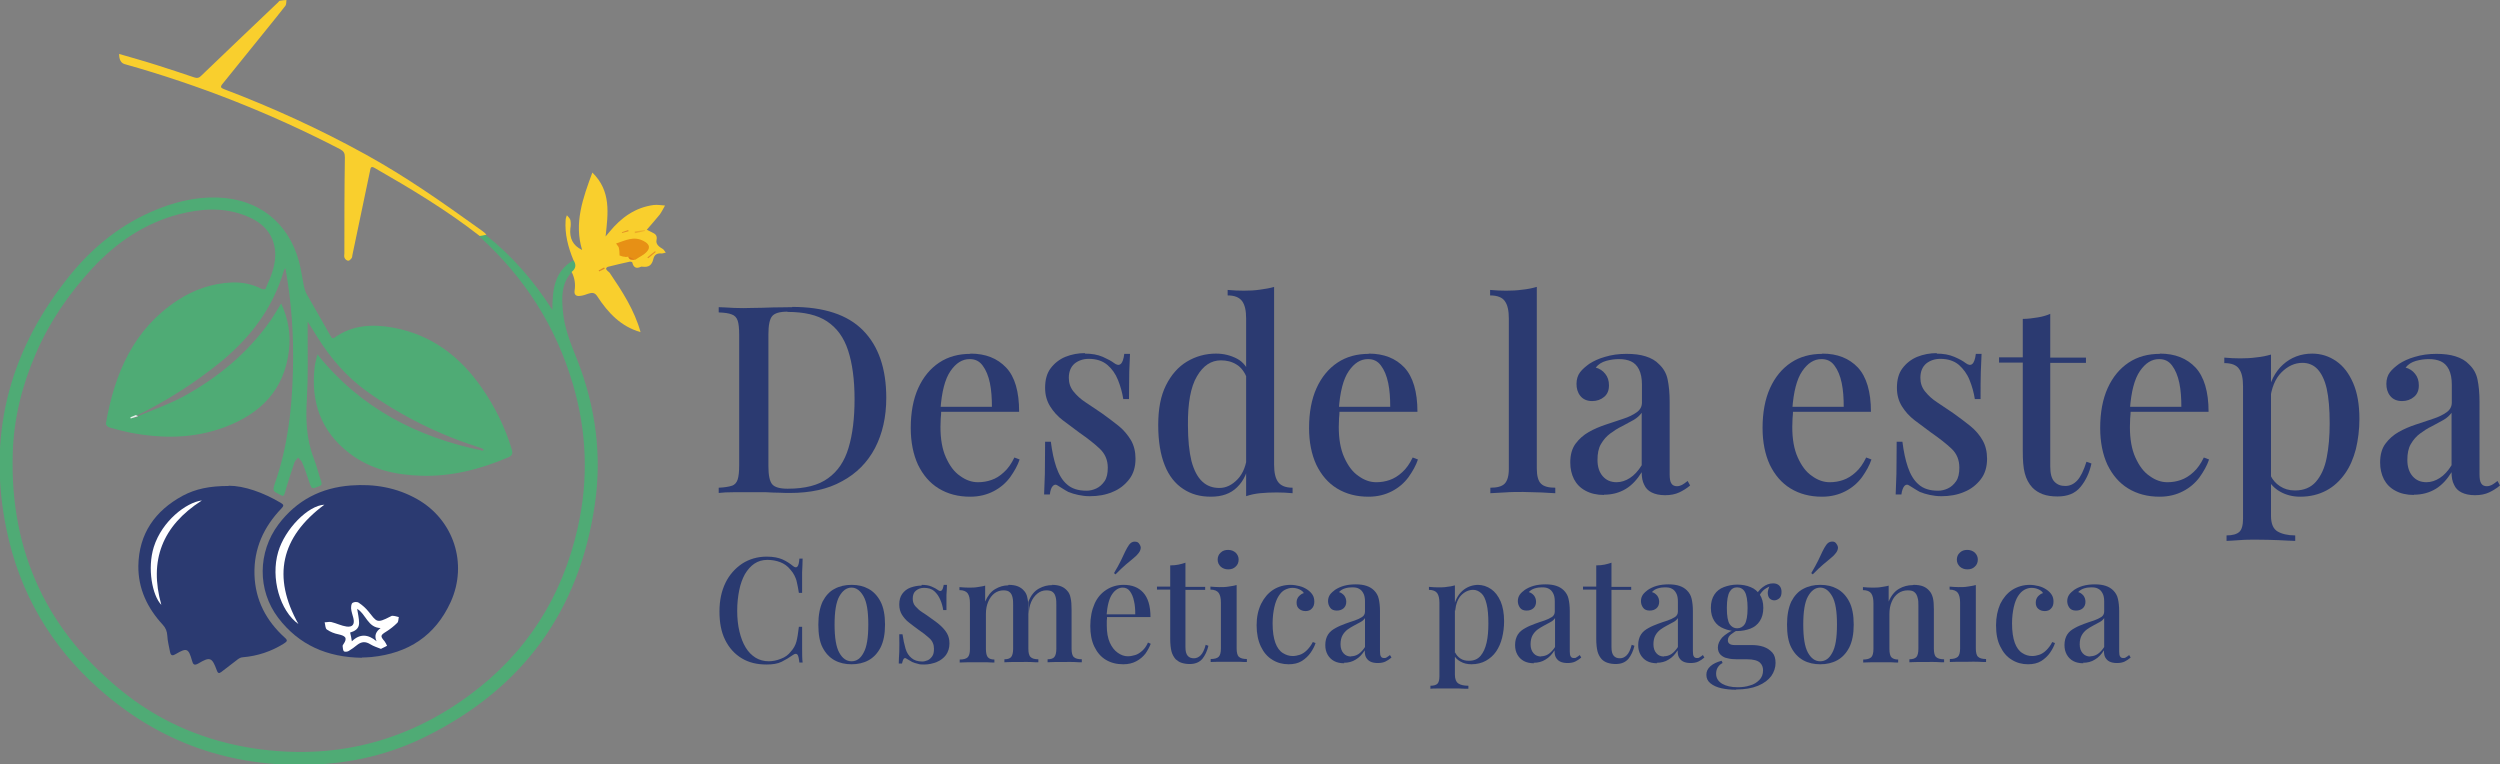 <?xml version="1.0" encoding="UTF-8"?>
<svg id="Capa_1" data-name="Capa 1" xmlns="http://www.w3.org/2000/svg" viewBox="0 0 100.11 30.61">
  <rect x="0" y="0" width="100.11" height="30.61" fill="#808080" stroke="none"/>
  <defs>
    <style>
      .cls-1 {
        fill: #e29028;
      }

      .cls-1, .cls-2, .cls-3, .cls-4, .cls-5, .cls-6, .cls-7, .cls-8, .cls-9, .cls-10, .cls-11, .cls-12, .cls-13, .cls-14 {
        stroke-width: 0px;
      }

      .cls-2 {
        fill: #fefeff;
      }

      .cls-15 {
        isolation: isolate;
      }

      .cls-3 {
        fill: #2b3a71;
      }

      .cls-4 {
        fill: #e79015;
      }

      .cls-5 {
        fill: #e08b27;
      }

      .cls-6 {
        fill: #e39028;
      }

      .cls-7 {
        fill: #e3f1e9;
      }

      .cls-8 {
        fill: #2b3c72;
      }

      .cls-9 {
        fill: #2a3a70;
      }

      .cls-10 {
        fill: #fff;
      }

      .cls-11 {
        fill: #4fab75;
      }

      .cls-12 {
        fill: #f9cf2d;
      }

      .cls-13 {
        fill: #ecac29;
      }

      .cls-14 {
        fill: #dd7b1e;
      }
    </style>
  </defs>
  <g id="g4976">
    <g>
      <g id="text3795" class="cls-15">
        <g class="cls-15">
          <path class="cls-3" d="M31.72,12.29c1.27,0,2.22.31,2.84.94.62.63.93,1.53.93,2.7,0,.76-.15,1.43-.45,2.01-.3.57-.74,1.02-1.32,1.33-.57.32-1.27.47-2.09.47-.1,0-.24,0-.42-.01-.18,0-.36-.01-.54-.02-.19,0-.35,0-.51,0-.26,0-.52,0-.77,0-.25,0-.46.01-.61.03v-.21c.23-.01.41-.04.53-.08.12-.04.19-.13.23-.25.04-.13.06-.32.06-.57v-5.22c0-.26-.02-.45-.06-.57-.04-.12-.12-.21-.24-.25-.12-.05-.29-.07-.52-.08v-.21c.16,0,.36.02.61.03.25.01.5.01.75,0,.25,0,.52-.01.83-.02.31,0,.56-.01.75-.01ZM31.54,12.48c-.32,0-.52.06-.62.18-.1.12-.15.36-.15.73v5.27c0,.37.05.61.15.73s.31.18.62.18c.7,0,1.24-.14,1.62-.42.39-.28.66-.68.82-1.22.16-.53.24-1.18.24-1.95s-.09-1.44-.26-1.95c-.17-.52-.45-.9-.84-1.16-.39-.26-.92-.38-1.59-.38Z"/>
          <path class="cls-3" d="M38.86,14.16c.61,0,1.08.19,1.43.56s.52.96.52,1.77h-3.56l-.02-.2h2.49c0-.34-.02-.66-.08-.95-.06-.29-.16-.53-.29-.7-.13-.18-.3-.26-.52-.26-.3,0-.55.16-.77.48-.22.32-.35.83-.4,1.53l.03.05c0,.1-.01.21-.02.32,0,.12-.01.23-.01.34,0,.48.07.89.22,1.22s.33.58.57.74c.23.17.47.25.71.25.19,0,.37-.03.54-.09.18-.06.34-.16.5-.31.16-.14.3-.34.42-.59l.21.08c-.08.24-.21.47-.38.71-.17.23-.39.42-.66.56s-.58.22-.94.22c-.48,0-.9-.11-1.26-.33-.36-.22-.63-.54-.83-.95-.19-.41-.29-.91-.29-1.47,0-.62.1-1.16.3-1.6s.48-.78.84-1.02.78-.35,1.25-.35Z"/>
          <path class="cls-3" d="M43.44,14.16c.28,0,.51.04.72.13.2.09.35.17.44.24.23.18.37.06.42-.36h.23c-.01.2-.02.43-.03.71,0,.28-.01.64-.01,1.1h-.23c-.04-.26-.11-.51-.21-.76-.1-.25-.24-.45-.43-.61s-.44-.24-.74-.24c-.23,0-.42.07-.57.19-.15.13-.23.32-.23.57,0,.21.06.39.19.55s.28.3.48.43.41.28.64.43c.25.18.48.35.69.52s.36.36.49.57c.12.21.18.46.18.74,0,.32-.08.6-.25.82-.17.22-.39.4-.67.51-.28.12-.58.17-.91.17-.17,0-.32-.02-.46-.05-.14-.03-.28-.07-.4-.12-.08-.04-.15-.09-.22-.13s-.14-.09-.21-.13c-.07-.05-.13-.04-.19.02-.06.06-.1.17-.12.34h-.23c.01-.22.02-.5.03-.82,0-.32.01-.75.01-1.29h.23c.05.39.12.73.22,1.02.1.29.24.53.43.69.19.17.45.25.78.25.13,0,.26-.03.39-.09s.24-.16.33-.29c.09-.13.13-.31.13-.54,0-.31-.11-.56-.32-.76s-.48-.41-.81-.64c-.23-.17-.46-.34-.67-.5-.21-.16-.38-.35-.51-.56-.13-.21-.2-.45-.2-.74,0-.32.07-.58.22-.78.15-.2.35-.36.59-.46.25-.1.51-.15.79-.15Z"/>
          <path class="cls-3" d="M48.7,14.16c.3,0,.58.07.83.2.25.13.43.36.53.67l-.12.12c-.1-.25-.24-.44-.42-.55-.19-.12-.4-.17-.63-.17-.39,0-.71.21-.96.64-.25.42-.37,1.08-.36,1.96,0,.58.05,1.06.14,1.43.1.37.24.64.43.82s.42.26.69.26.51-.12.73-.35.35-.57.39-1l.09.22c-.07.48-.23.84-.5,1.1-.26.26-.61.38-1.05.38s-.79-.1-1.11-.31-.57-.52-.74-.95c-.17-.42-.26-.96-.26-1.61s.1-1.17.31-1.59.49-.74.84-.95c.35-.21.74-.32,1.17-.32ZM51.02,11.49v7.11c0,.32.05.55.16.7s.3.23.58.23v.22c-.21-.02-.43-.03-.64-.03-.23,0-.45.01-.66.03-.2.02-.39.06-.56.12v-7.11c0-.32-.05-.55-.16-.7-.11-.15-.3-.23-.58-.23v-.22c.22.02.43.03.64.03.23,0,.44-.01.65-.04s.4-.06.57-.11Z"/>
          <path class="cls-3" d="M54.81,14.16c.61,0,1.08.19,1.43.56.34.37.52.96.52,1.77h-3.56l-.02-.2h2.49c0-.34-.02-.66-.08-.95-.06-.29-.16-.53-.29-.7-.13-.18-.3-.26-.52-.26-.3,0-.55.16-.77.48s-.35.83-.4,1.53l.03.05c0,.1-.01.21-.02.32,0,.12-.01.23-.01.34,0,.48.07.89.22,1.22s.33.58.57.74c.23.17.47.25.71.25.19,0,.37-.03.54-.09s.34-.16.5-.31c.16-.14.3-.34.42-.59l.21.08c-.08.24-.21.47-.38.71-.17.23-.39.42-.66.56s-.58.22-.94.22c-.48,0-.9-.11-1.26-.33-.36-.22-.63-.54-.83-.95-.19-.41-.29-.91-.29-1.47,0-.62.1-1.16.3-1.6.2-.44.48-.78.84-1.02.36-.24.78-.35,1.25-.35Z"/>
          <path class="cls-3" d="M61.54,11.49v7.28c0,.29.06.5.17.6.11.11.3.16.57.16v.22c-.12,0-.31-.02-.55-.03-.24,0-.49-.02-.74-.02s-.5,0-.75.02c-.25.01-.44.02-.56.03v-.22c.27,0,.46-.05.57-.16s.17-.31.17-.6v-6.01c0-.32-.05-.55-.16-.7-.1-.15-.3-.23-.59-.23v-.22c.22.02.43.03.64.03.23,0,.44-.01.65-.04.21-.02.4-.06.57-.11Z"/>
          <path class="cls-3" d="M64.23,19.82c-.29,0-.54-.06-.74-.17-.21-.11-.36-.27-.46-.46-.1-.2-.15-.42-.15-.67,0-.31.07-.56.21-.75.14-.19.32-.35.53-.47s.45-.22.69-.3c.24-.08.47-.16.69-.23.22-.07.4-.16.54-.26.14-.1.21-.23.21-.39v-.72c0-.25-.04-.45-.12-.61s-.19-.26-.32-.32c-.13-.06-.29-.09-.48-.09-.16,0-.33.02-.51.07-.18.05-.32.14-.42.27.15.04.28.12.38.25.1.12.15.28.15.46,0,.2-.06.35-.19.46-.13.11-.29.17-.48.17-.21,0-.37-.07-.48-.21s-.15-.3-.15-.48.05-.34.14-.46c.09-.12.22-.23.37-.34.17-.11.38-.21.63-.28.26-.08.55-.12.86-.12.3,0,.55.03.77.1s.4.17.54.32c.17.16.29.36.34.61.05.24.08.54.08.88v2.91c0,.18.02.3.07.37.04.07.12.11.22.11.07,0,.14-.02.2-.05s.14-.09.23-.16l.1.18c-.14.12-.29.21-.44.28-.15.07-.34.11-.56.11s-.4-.04-.54-.11-.24-.17-.3-.31c-.07-.13-.1-.3-.1-.5-.18.29-.39.52-.64.67-.25.15-.54.23-.87.23ZM64.73,19.31c.19,0,.37-.06.54-.17.17-.11.33-.28.47-.51v-2.1c-.08.11-.19.21-.33.29-.14.08-.3.16-.46.25-.17.08-.32.18-.47.29-.15.11-.27.25-.37.42-.1.17-.14.38-.14.64,0,.27.07.49.21.65.14.16.32.24.56.24Z"/>
          <path class="cls-3" d="M72.97,14.16c.61,0,1.08.19,1.43.56.34.37.52.96.52,1.77h-3.56l-.02-.2h2.49c0-.34-.02-.66-.08-.95-.06-.29-.16-.53-.29-.7-.13-.18-.3-.26-.52-.26-.3,0-.55.16-.77.48s-.35.83-.4,1.53l.03.05c0,.1-.01.21-.02.32,0,.12-.01.23-.01.34,0,.48.07.89.22,1.22s.33.58.57.74c.23.17.47.25.71.25.19,0,.37-.03.54-.09s.34-.16.5-.31c.16-.14.3-.34.42-.59l.21.08c-.08.24-.21.47-.38.71-.17.23-.39.42-.66.56s-.58.22-.94.22c-.48,0-.9-.11-1.26-.33-.36-.22-.63-.54-.83-.95-.19-.41-.29-.91-.29-1.47,0-.62.1-1.16.3-1.6.2-.44.48-.78.84-1.02.36-.24.78-.35,1.25-.35Z"/>
          <path class="cls-3" d="M77.54,14.16c.28,0,.51.04.72.13s.35.17.44.24c.23.18.37.06.42-.36h.23c-.01.2-.02.43-.03.71s-.01.64-.01,1.1h-.23c-.04-.26-.11-.51-.21-.76-.1-.25-.25-.45-.43-.61-.19-.16-.44-.24-.74-.24-.23,0-.42.07-.57.19-.15.13-.23.32-.23.57,0,.21.06.39.19.55s.28.3.48.43.41.28.64.43c.25.18.48.35.69.52s.37.36.49.57c.12.21.18.46.18.74,0,.32-.08.6-.25.82s-.39.4-.67.51c-.28.12-.58.17-.91.17-.17,0-.32-.02-.46-.05-.14-.03-.28-.07-.4-.12-.08-.04-.15-.09-.22-.13s-.14-.09-.21-.13c-.07-.05-.13-.04-.19.02-.05.06-.1.17-.12.34h-.23c.01-.22.02-.5.03-.82,0-.32.01-.75.01-1.29h.23c.05.39.12.73.22,1.02.1.29.24.53.43.69.19.17.45.25.78.25.13,0,.26-.03.39-.09s.24-.16.33-.29c.09-.13.13-.31.13-.54,0-.31-.1-.56-.31-.76s-.48-.41-.81-.64c-.23-.17-.46-.34-.67-.5-.21-.16-.38-.35-.51-.56s-.2-.45-.2-.74c0-.32.07-.58.22-.78.15-.2.35-.36.59-.46.25-.1.51-.15.8-.15Z"/>
          <path class="cls-3" d="M82.1,12.57v1.75h1.43v.21h-1.43v4.14c0,.29.05.49.16.61s.25.18.44.18c.18,0,.34-.07.48-.22.14-.15.26-.4.37-.75l.2.07c-.08.37-.23.69-.44.94-.21.26-.52.38-.92.38-.23,0-.43-.03-.59-.09s-.3-.15-.41-.26c-.15-.16-.25-.35-.31-.58-.06-.22-.08-.52-.08-.89v-3.54h-.95v-.21h.95v-1.54c.21,0,.41-.03.6-.06.19-.03.36-.08.52-.15Z"/>
          <path class="cls-3" d="M86.49,14.16c.61,0,1.08.19,1.43.56.34.37.52.96.52,1.77h-3.56l-.02-.2h2.49c0-.34-.02-.66-.08-.95-.06-.29-.16-.53-.29-.7-.13-.18-.3-.26-.52-.26-.3,0-.55.16-.77.48s-.35.83-.4,1.53l.03.05c0,.1-.01.21-.02.32,0,.12-.01.23-.01.34,0,.48.07.89.22,1.22s.33.58.57.74c.23.17.47.25.71.25.19,0,.37-.03.54-.09s.34-.16.5-.31c.16-.14.3-.34.42-.59l.21.08c-.08.24-.21.47-.38.71-.17.23-.39.42-.66.56s-.58.22-.94.22c-.48,0-.9-.11-1.26-.33-.36-.22-.63-.54-.83-.95-.19-.41-.29-.91-.29-1.47,0-.62.1-1.16.3-1.6.2-.44.48-.78.84-1.02.36-.24.78-.35,1.25-.35Z"/>
          <path class="cls-3" d="M90.94,14.2v6.46c0,.31.09.52.26.62s.41.16.71.16v.22c-.16,0-.38-.02-.66-.03s-.58-.02-.91-.02c-.23,0-.45,0-.67.02s-.39.02-.51.03v-.22c.24,0,.41-.05.51-.14s.15-.27.15-.53v-5.3c0-.32-.05-.55-.16-.7-.1-.15-.3-.23-.59-.23v-.22c.22.02.43.03.64.03.23,0,.44-.01.65-.04.21-.02.4-.06.57-.11ZM92.58,14.16c.36,0,.68.1.97.3.29.2.51.49.68.88s.25.87.25,1.44c0,.42-.05.82-.14,1.2-.1.38-.24.71-.44.99s-.44.51-.74.67-.65.25-1.05.25c-.3,0-.57-.07-.8-.2-.23-.13-.39-.3-.49-.5l.1-.15c.09.18.21.32.38.43s.36.17.6.17c.36,0,.64-.12.84-.35s.35-.55.43-.96c.08-.4.12-.86.12-1.37,0-.58-.04-1.04-.12-1.4-.08-.35-.21-.61-.37-.78s-.37-.25-.6-.25c-.31,0-.59.13-.84.38-.25.25-.41.63-.46,1.14l-.1-.22c.09-.53.3-.94.62-1.23s.72-.44,1.17-.44Z"/>
          <path class="cls-3" d="M96.66,19.82c-.29,0-.54-.06-.74-.17-.21-.11-.36-.27-.46-.46-.1-.2-.15-.42-.15-.67,0-.31.07-.56.21-.75.14-.19.32-.35.53-.47s.45-.22.69-.3c.24-.08.47-.16.69-.23.22-.07.4-.16.54-.26.14-.1.21-.23.21-.39v-.72c0-.25-.04-.45-.12-.61s-.19-.26-.32-.32c-.13-.06-.29-.09-.48-.09-.16,0-.33.02-.51.07-.18.05-.32.14-.42.27.15.04.28.12.38.25.1.12.15.28.15.46,0,.2-.06.35-.19.46-.13.11-.29.17-.48.17-.21,0-.37-.07-.48-.21s-.15-.3-.15-.48.05-.34.14-.46c.09-.12.22-.23.37-.34.17-.11.38-.21.63-.28.26-.08.55-.12.86-.12.3,0,.55.03.77.1s.4.17.54.32c.17.16.29.36.34.61.05.24.08.54.08.88v2.91c0,.18.02.3.07.37.04.07.12.11.22.11.07,0,.14-.02.2-.05s.14-.09.23-.16l.1.18c-.14.12-.29.21-.44.28-.15.07-.34.11-.56.11s-.4-.04-.54-.11-.24-.17-.3-.31c-.07-.13-.1-.3-.1-.5-.18.29-.39.52-.64.67-.25.15-.54.23-.87.23ZM97.16,19.31c.19,0,.37-.06.54-.17.17-.11.33-.28.47-.51v-2.1c-.08.11-.19.21-.33.29-.14.08-.3.16-.46.25-.17.08-.32.18-.47.29-.15.11-.27.25-.37.42-.1.17-.14.38-.14.64,0,.27.07.49.21.65.14.16.32.24.56.24Z"/>
        </g>
      </g>
      <g id="text4472" class="cls-15">
        <g class="cls-15">
          <path class="cls-9" d="M30.71,22.29c.25,0,.46.04.62.11s.31.17.43.27c.08.06.13.06.17.02.04-.04.07-.15.08-.32h.13c0,.15-.01.33-.02.54,0,.21,0,.49,0,.83h-.13c-.03-.17-.05-.31-.08-.42-.02-.11-.06-.2-.1-.28s-.09-.15-.16-.23c-.11-.14-.25-.24-.41-.3s-.33-.09-.51-.09c-.2,0-.37.05-.52.15-.15.1-.27.24-.38.42-.1.18-.18.4-.23.65-.05.25-.08.52-.08.82s.03.58.09.83c.06.25.14.46.25.64.11.18.24.31.4.41.15.09.33.14.52.14.16,0,.32-.03.49-.1.17-.06.3-.16.4-.29.11-.12.18-.25.22-.39.04-.15.07-.35.1-.6h.13c0,.36,0,.65,0,.87,0,.22,0,.41.02.56h-.13c-.02-.17-.04-.27-.08-.32-.04-.04-.1-.04-.18.02-.14.1-.29.19-.45.27s-.36.11-.61.11c-.38,0-.71-.08-.99-.25-.28-.17-.5-.41-.66-.73-.16-.32-.23-.7-.23-1.14s.08-.82.24-1.15c.16-.33.39-.58.67-.77.28-.18.61-.28.98-.28Z"/>
          <path class="cls-9" d="M34.1,23.42c.26,0,.48.05.68.16.2.11.36.28.48.51.12.23.18.54.18.92s-.06.68-.18.92c-.12.23-.28.4-.48.51-.2.11-.43.16-.68.16s-.48-.05-.68-.16c-.2-.11-.36-.28-.48-.51-.12-.23-.17-.54-.17-.92s.06-.68.17-.92c.12-.23.28-.41.48-.51.2-.11.43-.16.68-.16ZM34.1,23.53c-.2,0-.36.12-.49.35-.13.23-.19.61-.19,1.13s.06.9.19,1.13c.13.23.29.34.49.34s.36-.11.48-.34c.13-.23.19-.6.19-1.13s-.06-.9-.19-1.13c-.13-.23-.29-.35-.48-.35Z"/>
          <path class="cls-9" d="M36.91,23.42c.15,0,.29.02.4.07s.19.09.24.13c.13.1.2.04.24-.2h.13c0,.11-.01.24-.02.4,0,.15,0,.36,0,.61h-.13c-.02-.14-.06-.29-.12-.42-.06-.14-.14-.25-.24-.34-.1-.09-.24-.13-.41-.13-.13,0-.23.04-.32.11s-.13.18-.13.32c0,.12.03.22.1.3s.16.17.27.24c.11.07.23.15.35.24.14.1.27.19.38.29.11.1.2.2.27.32s.1.25.1.41c0,.18-.05.33-.14.46-.09.12-.22.22-.37.28-.15.06-.32.1-.5.1-.09,0-.18,0-.26-.03-.08-.02-.16-.04-.22-.07-.04-.02-.08-.05-.12-.07s-.08-.05-.12-.07c-.04-.03-.07-.02-.1.01-.03.04-.05.1-.07.19h-.13c0-.12.01-.28.02-.46s0-.42,0-.71h.13c.03.21.07.4.12.57s.13.29.24.38c.1.09.25.14.43.14.07,0,.15-.02.22-.05.07-.03.13-.09.18-.16s.07-.17.07-.3c0-.17-.06-.31-.18-.42s-.27-.23-.45-.35c-.13-.09-.25-.19-.37-.28s-.21-.2-.28-.31c-.07-.11-.11-.25-.11-.41,0-.18.04-.32.12-.43.08-.11.19-.2.33-.25s.29-.08.44-.08Z"/>
          <path class="cls-9" d="M40.39,23.42c.15,0,.27.02.37.06.1.04.18.1.24.17.07.07.12.17.14.29.03.12.04.28.04.47v1.57c0,.16.03.28.09.33.06.06.16.09.31.09v.12c-.07,0-.17,0-.3-.01s-.27,0-.4,0-.26,0-.38,0c-.12,0-.22.01-.28.01v-.12c.13,0,.22-.03.27-.09.05-.06.08-.17.08-.33v-1.73c0-.11,0-.22-.02-.31-.02-.09-.05-.17-.11-.22-.06-.06-.14-.08-.26-.08-.13,0-.25.04-.36.12-.1.08-.19.19-.25.34-.06.14-.09.3-.09.48v1.41c0,.16.03.28.08.33.05.06.14.09.26.09v.12c-.06,0-.15,0-.28-.01-.12,0-.25,0-.38,0s-.27,0-.41,0c-.14,0-.25.01-.32.01v-.12c.15,0,.26-.03.32-.09.06-.06.09-.17.09-.33v-1.84c0-.18-.03-.3-.09-.39-.06-.08-.17-.13-.33-.13v-.12c.12.01.24.02.36.02.13,0,.25,0,.36-.02s.22-.03.31-.06v.64c.1-.23.23-.4.4-.5s.34-.15.52-.15ZM42.12,23.42c.15,0,.27.02.37.06.1.04.18.1.24.17.07.07.12.17.14.29.03.12.04.28.04.47v1.57c0,.16.03.28.09.33.06.06.17.09.32.09v.12c-.06,0-.17,0-.3-.01s-.27,0-.41,0-.26,0-.38,0c-.12,0-.22.01-.28.01v-.12c.13,0,.22-.03.27-.09.05-.06.08-.17.08-.33v-1.73c0-.11,0-.22-.02-.31-.02-.09-.05-.17-.11-.22-.06-.06-.15-.08-.27-.08-.13,0-.25.04-.36.13s-.19.2-.25.34-.09.3-.09.48l-.02-.49c.1-.26.24-.43.42-.53s.35-.14.54-.14Z"/>
          <path class="cls-9" d="M44.99,23.42c.34,0,.6.1.79.31s.29.53.29.98h-1.98v-.11s1.37,0,1.37,0c0-.19-.01-.37-.05-.53-.03-.16-.09-.29-.16-.39s-.17-.15-.29-.15c-.16,0-.31.09-.43.27-.12.18-.19.46-.22.85l.02.03c0,.05,0,.11-.01.18,0,.06,0,.13,0,.19,0,.27.04.5.12.68.08.18.19.32.32.41.13.09.26.14.4.14.1,0,.2-.02.3-.05.1-.03.19-.09.28-.17.09-.08.17-.19.23-.33l.11.05c-.05.13-.12.26-.21.39-.1.13-.22.23-.37.31-.15.08-.32.12-.52.12-.27,0-.5-.06-.7-.18-.2-.12-.35-.3-.46-.53-.11-.23-.16-.5-.16-.82,0-.35.06-.64.17-.89s.27-.43.47-.56.43-.2.7-.2ZM45.6,21.75s.08.1.08.17c0,.07-.02.14-.08.22-.06.08-.13.15-.22.22-.08.07-.18.15-.3.25-.12.1-.25.23-.41.39l-.06-.05c.12-.2.21-.37.28-.51s.12-.26.17-.36c.05-.1.1-.19.15-.26.06-.08.12-.12.2-.13.07,0,.14,0,.19.06Z"/>
          <path class="cls-9" d="M47.47,22.53v.97h.79v.12h-.79v2.3c0,.16.03.27.09.34.06.07.14.1.25.1.1,0,.19-.04.27-.12.08-.08.15-.22.2-.42l.11.04c-.05.21-.13.38-.24.52-.12.14-.29.21-.51.21-.13,0-.24-.02-.33-.05s-.16-.08-.23-.14c-.08-.09-.14-.2-.17-.32-.03-.12-.05-.29-.05-.5v-1.97h-.53v-.12h.53v-.85c.12,0,.23-.01.33-.03.1-.02.2-.05.29-.08Z"/>
          <path class="cls-9" d="M49.52,23.43v2.54c0,.16.03.28.09.33.06.06.17.09.32.09v.12c-.07,0-.17,0-.3-.01-.14,0-.27,0-.42,0s-.28,0-.42,0-.24.01-.31.01v-.12c.15,0,.26-.03.32-.09.06-.06.09-.17.09-.33v-1.84c0-.18-.03-.3-.09-.39-.06-.08-.17-.13-.33-.13v-.12c.12.01.24.02.36.02.13,0,.25,0,.36-.02s.22-.03.31-.06ZM49.18,22.02c.12,0,.22.04.3.11.08.08.12.17.12.28s-.04.21-.12.28c-.08.08-.18.11-.3.11s-.22-.04-.3-.11c-.08-.08-.12-.17-.12-.28s.04-.21.12-.28c.08-.08.18-.11.3-.11Z"/>
          <path class="cls-9" d="M51.67,23.42c.13,0,.25.02.37.05s.22.08.31.14c.09.06.16.13.21.21s.07.17.07.27c0,.12-.03.21-.1.28-.06.07-.15.1-.25.1s-.19-.03-.26-.09c-.07-.06-.1-.14-.1-.25,0-.1.03-.18.09-.25.06-.06.12-.11.2-.13-.03-.06-.09-.11-.18-.15s-.18-.06-.28-.06c-.1,0-.2.03-.3.08s-.18.14-.25.25c-.07.11-.13.26-.17.44s-.07.4-.07.65c0,.33.04.59.11.78.07.19.17.33.3.41s.25.12.4.12c.09,0,.19-.02.28-.05s.19-.09.28-.18.17-.19.24-.33l.11.04c-.04.13-.11.26-.2.39s-.21.24-.35.33c-.15.09-.32.13-.53.13-.24,0-.46-.06-.65-.18-.2-.12-.35-.3-.46-.53-.11-.23-.17-.52-.17-.85s.06-.61.18-.86c.12-.24.28-.43.48-.56s.44-.2.71-.2Z"/>
          <path class="cls-9" d="M53.83,26.56c-.16,0-.3-.03-.41-.09-.11-.06-.2-.15-.26-.26-.06-.11-.09-.23-.09-.38,0-.17.04-.31.11-.42s.17-.19.3-.26c.12-.07.25-.12.38-.17s.26-.09.38-.13.22-.09.3-.14c.08-.05.12-.13.12-.22v-.4c0-.14-.02-.25-.07-.34s-.1-.14-.18-.18c-.07-.04-.16-.05-.27-.05-.09,0-.18.01-.28.04s-.18.08-.24.15c.08.02.15.07.21.14.05.07.08.15.08.25,0,.11-.04.2-.11.26-.07.06-.16.09-.27.09-.12,0-.21-.04-.26-.11-.06-.08-.09-.17-.09-.27s.03-.19.08-.26.12-.13.2-.19c.09-.06.21-.12.35-.16s.3-.06.48-.06c.17,0,.31.02.43.06.12.04.22.1.3.18.09.09.16.2.19.34.03.13.05.3.05.49v1.61c0,.1.01.17.04.21.02.04.07.06.12.06.04,0,.08,0,.11-.03.04-.02.08-.05.13-.09l.06.1c-.08.07-.16.12-.24.16s-.19.06-.31.06-.22-.02-.3-.06-.13-.1-.17-.17c-.04-.07-.05-.17-.05-.28-.1.16-.22.29-.36.37-.14.09-.3.13-.48.13ZM54.1,26.28c.11,0,.21-.03.3-.09s.18-.16.26-.28v-1.16c-.04.06-.1.12-.18.16s-.17.09-.26.14-.18.1-.26.16c-.08.06-.15.14-.2.23-.05.09-.08.21-.08.36,0,.15.04.27.12.36.08.09.18.13.31.13Z"/>
          <path class="cls-9" d="M58.26,23.43v3.59c0,.17.05.29.14.35s.23.09.4.09v.12c-.09,0-.21,0-.37-.01-.16,0-.33,0-.5,0-.13,0-.25,0-.37,0-.12,0-.22,0-.28.01v-.12c.13,0,.23-.03.28-.08s.08-.15.08-.3v-2.94c0-.18-.03-.3-.09-.39-.06-.08-.17-.13-.33-.13v-.12c.12.01.24.02.36.02.13,0,.25,0,.36-.02.11-.01.22-.03.32-.06ZM59.17,23.42c.2,0,.38.06.54.17.16.11.28.27.38.49.09.21.14.48.14.8,0,.23-.03.46-.08.66s-.13.39-.24.55c-.11.16-.25.28-.41.37-.16.09-.36.14-.58.14-.17,0-.32-.04-.44-.11-.13-.07-.22-.17-.27-.28l.06-.08c.05.1.12.18.21.24.09.06.2.09.34.09.2,0,.35-.06.47-.2.11-.13.19-.31.24-.53.05-.22.07-.48.07-.76,0-.32-.02-.58-.07-.78s-.11-.34-.21-.43-.2-.14-.33-.14c-.17,0-.33.07-.47.21-.14.14-.22.35-.25.63l-.06-.12c.05-.29.17-.52.35-.68s.4-.24.65-.24Z"/>
          <path class="cls-9" d="M61.43,26.56c-.16,0-.3-.03-.41-.09-.11-.06-.2-.15-.26-.26-.06-.11-.09-.23-.09-.38,0-.17.04-.31.11-.42s.17-.19.3-.26c.12-.07.25-.12.38-.17s.26-.09.38-.13.22-.09.3-.14c.08-.05.12-.13.12-.22v-.4c0-.14-.02-.25-.07-.34s-.1-.14-.18-.18c-.07-.04-.16-.05-.27-.05-.09,0-.18.01-.28.04s-.18.08-.24.15c.08.02.15.07.21.14.05.07.08.15.08.25,0,.11-.04.2-.11.26-.07.06-.16.09-.27.09-.12,0-.21-.04-.26-.11-.06-.08-.09-.17-.09-.27s.03-.19.08-.26.12-.13.2-.19c.09-.06.21-.12.35-.16s.3-.06.48-.06c.17,0,.31.02.43.06.12.04.22.1.3.18.09.09.16.2.19.34.03.13.05.3.05.49v1.61c0,.1.01.17.04.21.02.04.07.06.12.06.04,0,.08,0,.11-.03.04-.02.08-.05.13-.09l.06.1c-.08.07-.16.12-.24.16s-.19.06-.31.06-.22-.02-.3-.06-.13-.1-.17-.17c-.04-.07-.05-.17-.05-.28-.1.16-.22.29-.36.37-.14.09-.3.13-.48.13ZM61.71,26.28c.11,0,.21-.03.3-.09s.18-.16.26-.28v-1.16c-.04.06-.1.12-.18.16s-.17.09-.26.14-.18.1-.26.16c-.08.06-.15.14-.2.23-.05.09-.08.21-.08.36,0,.15.04.27.12.36.08.09.18.13.31.13Z"/>
          <path class="cls-9" d="M64.53,22.53v.97h.79v.12h-.79v2.3c0,.16.03.27.09.34s.14.1.25.1c.1,0,.19-.04.27-.12s.15-.22.2-.42l.11.04c-.05.21-.13.38-.24.52-.12.14-.29.21-.51.21-.13,0-.24-.02-.33-.05-.09-.03-.17-.08-.23-.14-.08-.09-.14-.2-.17-.32-.03-.12-.05-.29-.05-.5v-1.97h-.53v-.12h.53v-.85c.12,0,.23-.01.33-.03s.2-.05.29-.08Z"/>
          <path class="cls-9" d="M66.36,26.56c-.16,0-.3-.03-.41-.09-.11-.06-.2-.15-.26-.26-.06-.11-.09-.23-.09-.38,0-.17.04-.31.11-.42s.17-.19.3-.26c.12-.07.25-.12.38-.17s.26-.09.38-.13.22-.09.3-.14c.08-.05.12-.13.12-.22v-.4c0-.14-.02-.25-.07-.34s-.1-.14-.18-.18c-.07-.04-.16-.05-.27-.05-.09,0-.18.01-.28.04s-.18.08-.24.15c.08.02.15.07.21.14.05.07.08.15.08.25,0,.11-.04.2-.11.26-.07.06-.16.09-.27.09-.12,0-.21-.04-.26-.11-.06-.08-.09-.17-.09-.27s.03-.19.08-.26.12-.13.2-.19c.09-.06.21-.12.35-.16s.3-.06.48-.06c.17,0,.31.02.43.06.12.04.22.1.3.18.09.09.16.2.19.34.03.13.05.3.05.49v1.61c0,.1.01.17.04.21.02.04.07.06.12.06.04,0,.08,0,.11-.03.04-.02.08-.05.13-.09l.06.1c-.08.07-.16.12-.24.16s-.19.06-.31.06-.22-.02-.3-.06-.13-.1-.17-.17c-.04-.07-.05-.17-.05-.28-.1.16-.22.29-.36.37-.14.09-.3.13-.48.13ZM66.63,26.28c.11,0,.21-.03.3-.09s.18-.16.26-.28v-1.16c-.04.06-.1.12-.18.16s-.17.09-.26.14-.18.1-.26.16c-.08.06-.15.14-.2.23-.05.09-.08.21-.08.36,0,.15.04.27.12.36.08.09.18.13.31.13Z"/>
          <path class="cls-9" d="M69.52,27.62c-.21,0-.41-.02-.59-.06-.18-.04-.33-.11-.44-.2-.11-.09-.16-.2-.16-.34,0-.13.05-.24.16-.34.11-.1.26-.17.45-.22l.04.09c-.08.04-.14.09-.19.17s-.07.16-.07.26c0,.17.08.3.24.4.16.09.36.14.62.14.17,0,.34-.02.49-.07.16-.04.28-.12.38-.22s.15-.23.15-.39c0-.12-.04-.23-.13-.31s-.26-.13-.52-.13h-.4c-.13,0-.26-.01-.37-.04-.12-.02-.21-.07-.28-.14-.07-.07-.11-.17-.11-.29,0-.14.06-.27.17-.4.12-.12.31-.25.58-.37l.07.05c-.11.06-.21.13-.29.19s-.13.14-.13.24c0,.12.09.19.26.19h.68c.18,0,.34.02.49.07.14.05.26.13.35.23s.13.24.13.42c0,.18-.06.36-.17.52-.12.16-.29.29-.53.39s-.53.15-.88.15ZM69.56,25.27c-.2,0-.37-.03-.53-.1-.16-.06-.29-.16-.38-.3s-.14-.31-.14-.53.05-.39.14-.53c.09-.14.22-.24.38-.3.16-.06.34-.1.53-.1s.38.03.54.1c.16.06.28.17.37.3.09.14.14.31.14.53s-.05.39-.14.53-.22.24-.37.3c-.16.06-.34.1-.54.1ZM69.56,25.16c.13,0,.24-.06.31-.17.07-.12.11-.33.11-.64s-.04-.53-.11-.65c-.07-.12-.18-.18-.31-.18s-.23.06-.3.18-.11.33-.11.65.04.53.11.64.18.17.3.17ZM70.41,23.91l-.1-.04c.05-.14.15-.26.28-.36s.27-.15.41-.15c.11,0,.19.03.25.09s.09.15.09.25c0,.12-.03.21-.09.26-.06.05-.13.08-.2.08-.06,0-.12-.02-.17-.06-.05-.04-.08-.11-.09-.2s.02-.21.09-.35l.06.02c-.15.06-.27.13-.34.2-.07.07-.13.16-.19.27Z"/>
          <path class="cls-9" d="M72.89,23.42c.26,0,.48.05.68.16.2.11.36.28.48.51.12.23.18.54.18.92s-.06.68-.18.92c-.12.23-.28.4-.48.51-.2.11-.43.16-.68.16s-.48-.05-.68-.16c-.2-.11-.36-.28-.48-.51-.12-.23-.17-.54-.17-.92s.06-.68.17-.92c.12-.23.28-.41.48-.51.2-.11.43-.16.68-.16ZM72.89,23.53c-.2,0-.36.12-.49.35-.13.23-.19.61-.19,1.13s.06.9.19,1.13c.13.23.29.34.49.34s.36-.11.48-.34c.13-.23.19-.6.19-1.13s-.06-.9-.19-1.13c-.13-.23-.29-.35-.48-.35ZM73.52,21.75s.08.1.08.17-.02.14-.08.22c-.06.08-.13.15-.22.22-.08.07-.18.15-.3.25-.12.1-.25.23-.41.39l-.06-.05c.12-.2.21-.37.28-.51.07-.14.12-.26.17-.36.05-.1.1-.19.15-.26.06-.08.12-.12.2-.13s.14,0,.19.06Z"/>
          <path class="cls-9" d="M76.63,23.42c.15,0,.28.02.38.06s.18.1.24.17c.07.07.12.17.15.29.03.12.04.28.04.47v1.57c0,.16.03.28.09.33.06.06.17.09.32.09v.12c-.07,0-.17,0-.3-.01s-.27,0-.41,0-.26,0-.39,0c-.13,0-.22.01-.29.01v-.12c.13,0,.22-.03.28-.09.05-.06.08-.17.08-.33v-1.73c0-.11,0-.22-.03-.31-.02-.09-.06-.17-.12-.22-.06-.06-.15-.08-.28-.08-.14,0-.27.04-.38.12-.11.08-.2.19-.26.34-.06.14-.09.3-.09.48v1.41c0,.16.03.28.08.33.06.06.15.09.27.09v.12c-.06,0-.15,0-.28-.01-.12,0-.25,0-.39,0s-.27,0-.41,0-.25.01-.32.01v-.12c.15,0,.25-.03.32-.09.06-.06.09-.17.09-.33v-1.84c0-.18-.03-.3-.09-.39-.06-.08-.17-.13-.33-.13v-.12c.12.01.24.02.36.02.13,0,.25,0,.36-.02s.22-.03.31-.06v.64c.1-.24.24-.41.41-.51.17-.1.36-.15.55-.15Z"/>
          <path class="cls-9" d="M79.12,23.43v2.54c0,.16.03.28.09.33.06.06.17.09.32.09v.12c-.06,0-.17,0-.3-.01s-.27,0-.42,0-.28,0-.42,0-.24.01-.31.01v-.12c.15,0,.25-.03.32-.09.06-.06.09-.17.09-.33v-1.84c0-.18-.03-.3-.09-.39-.06-.08-.17-.13-.33-.13v-.12c.12.01.24.02.36.02.13,0,.25,0,.36-.02s.22-.03.31-.06ZM78.78,22.02c.12,0,.22.04.3.11.08.08.12.17.12.28s-.04.21-.12.28c-.08.08-.18.11-.3.11s-.22-.04-.3-.11c-.08-.08-.12-.17-.12-.28s.04-.21.12-.28c.08-.08.18-.11.3-.11Z"/>
          <path class="cls-9" d="M81.27,23.42c.13,0,.25.02.37.05s.22.08.31.14c.09.06.16.13.21.21s.07.17.07.27c0,.12-.03.21-.1.28-.06.07-.15.1-.25.1s-.19-.03-.26-.09c-.07-.06-.1-.14-.1-.25,0-.1.03-.18.09-.25.06-.06.12-.11.2-.13-.03-.06-.09-.11-.18-.15s-.18-.06-.28-.06-.2.03-.29.08-.18.14-.25.25c-.07.11-.13.26-.17.44s-.07.4-.07.65c0,.33.04.59.11.78.07.19.17.33.3.41.12.08.25.12.4.12.09,0,.19-.02.28-.05s.19-.09.28-.18.17-.19.24-.33l.11.04c-.04.13-.11.26-.2.39s-.21.24-.35.33c-.15.09-.32.13-.53.13-.24,0-.46-.06-.65-.18-.2-.12-.35-.3-.46-.53-.12-.23-.17-.52-.17-.85s.06-.61.17-.86c.12-.24.28-.43.48-.56.21-.13.44-.2.71-.2Z"/>
          <path class="cls-9" d="M83.43,26.56c-.16,0-.3-.03-.41-.09-.11-.06-.2-.15-.26-.26-.06-.11-.09-.23-.09-.38,0-.17.04-.31.11-.42s.17-.19.3-.26c.12-.07.25-.12.38-.17s.26-.09.38-.13.22-.09.3-.14c.08-.05.12-.13.12-.22v-.4c0-.14-.02-.25-.07-.34s-.1-.14-.18-.18c-.07-.04-.16-.05-.27-.05-.09,0-.18.01-.28.04s-.18.08-.24.15c.08.02.15.07.21.14.05.07.08.15.08.25,0,.11-.04.2-.11.26-.07.06-.16.09-.27.09-.12,0-.21-.04-.26-.11-.06-.08-.09-.17-.09-.27s.03-.19.08-.26.12-.13.2-.19c.09-.06.21-.12.35-.16s.3-.06.48-.06c.17,0,.31.02.43.06.12.04.22.1.3.18.09.09.16.2.19.34.03.13.05.3.05.49v1.61c0,.1.01.17.04.21.02.04.07.06.12.06.04,0,.08,0,.11-.03.04-.02.08-.05.13-.09l.06.1c-.08.07-.16.12-.24.16s-.19.06-.31.06-.22-.02-.3-.06-.13-.1-.17-.17c-.04-.07-.05-.17-.05-.28-.1.16-.22.29-.36.37-.14.09-.3.13-.48.13ZM83.7,26.28c.11,0,.21-.03.3-.09s.18-.16.26-.28v-1.16c-.04.06-.1.12-.18.16s-.17.09-.26.14-.18.1-.26.16c-.08.06-.15.14-.2.23-.05.09-.08.21-.08.36,0,.15.04.27.12.36.08.09.18.13.31.13Z"/>
        </g>
      </g>
    </g>
  </g>
  <g>
    <path class="cls-11" d="M5.52,16.67c.61-.26,1.24-.48,1.82-.79,1.39-.76,2.59-1.75,3.51-3.07.14-.21.27-.43.41-.66.28.61.39,1.24.31,1.88-.18,1.58-1.13,2.53-2.56,3.07-1.25.47-2.53.47-3.82.22-.28-.06-.56-.13-.83-.21-.05-.02-.13-.11-.12-.15.35-2,1.1-3.78,2.88-4.94.66-.43,1.39-.68,2.19-.71.41-.01.8.07,1.17.26.04.02.14.02.15,0,.22-.5.45-1,.38-1.58-.09-.7-.55-1.11-1.17-1.35-.88-.35-1.78-.29-2.68-.06-1.37.36-2.5,1.13-3.46,2.16-.94,1.02-1.72,2.15-2.27,3.43-.55,1.27-.88,2.6-.92,3.98-.12,3.97,1.4,7.19,4.52,9.64,1.51,1.18,3.24,1.89,5.14,2.18,3.15.47,6.04-.23,8.61-2.12,2.3-1.69,3.74-3.95,4.36-6.74.43-1.92.36-3.84-.2-5.73-.68-2.31-1.93-4.26-3.71-5.88-.01-.01-.03-.03-.04-.04.08-.07.17-.06.26-.05,1.05.83,1.92,1.83,2.67,3,0-.81.08-1.54.83-1.98.2.18.17.35-.07.48-.4.45-.39.99-.34,1.54.06.71.33,1.35.59,2,.72,1.85.98,3.78.69,5.75-.62,4.26-2.88,7.35-6.72,9.27-1.45.73-3.01,1.1-4.64,1.15-3.23.11-6.08-.89-8.5-3.04-1.93-1.71-3.18-3.85-3.7-6.38-.76-3.68.06-7,2.37-9.96.92-1.19,2.04-2.15,3.43-2.76.85-.37,1.72-.6,2.65-.57,1.62.05,2.83.98,3.26,2.55.09.33.13.66.2,1,.02.09.05.19.09.28.32.57.66,1.14.98,1.72.04.07.07.12.17.05.71-.5,1.51-.54,2.33-.39,1.54.28,2.69,1.16,3.56,2.42.52.75.92,1.56,1.19,2.44.05.17.04.26-.15.34-1.11.47-2.26.77-3.48.73-1.04-.03-2.04-.26-2.88-.91-1.13-.87-1.54-2.05-1.38-3.44.02-.17.07-.33.11-.51,1.73,2.16,4,3.32,6.63,3.86.01-.02.02-.04.03-.06-.05-.02-.09-.05-.14-.06-1.64-.52-3.17-1.27-4.57-2.28-.8-.58-1.43-1.32-1.95-2.15-.12-.19-.24-.39-.39-.62,0,.18,0,.33,0,.47,0,.87.02,1.74-.03,2.6-.05.82-.03,1.61.27,2.39.12.3.19.62.3.93.04.12.02.17-.1.21-.28.11-.28.11-.38-.19-.09-.26-.17-.52-.28-.77-.03-.08-.11-.13-.16-.2-.05.06-.12.12-.15.2-.13.4-.27.8-.38,1.21-.04.15-.08.15-.2.08-.29-.15-.3-.15-.2-.46.51-1.45.68-2.96.72-4.48.04-1.38-.05-2.75-.3-4.13-.02.03-.04.05-.05.06-.44,1.52-1.34,2.71-2.55,3.7-1.06.86-2.2,1.58-3.43,2.18-.01.02-.02.03-.04.04-.03.02-.07.03-.08.03.05-.03.13,0,.2-.04Z"/>
    <path class="cls-3" d="M14.49,26.34c-1.39-.02-2.52-.51-3.35-1.6-.84-1.11-.82-2.63.01-3.74.73-.97,1.71-1.47,2.9-1.56.94-.07,1.83.08,2.66.55,1.46.83,2.03,2.58,1.34,4.11-.62,1.36-1.7,2.06-3.17,2.21-.14.01-.29.02-.39.02Z"/>
    <path class="cls-3" d="M9.15,19.45c.63,0,1.39.27,2.1.69.13.08.11.12.02.22-.71.74-1.11,1.61-1.08,2.65.03,1.02.47,1.85,1.21,2.52.14.12.09.16-.03.24-.51.32-1.06.5-1.65.55-.09,0-.19.07-.26.13-.2.15-.4.31-.6.46-.09.07-.14.05-.18-.07-.19-.52-.27-.55-.74-.27-.16.09-.21.04-.25-.11-.14-.5-.21-.53-.65-.27-.13.08-.2.07-.23-.08-.04-.22-.1-.43-.11-.65-.01-.17-.06-.31-.18-.44-.62-.67-.99-1.45-.98-2.36.02-1.29.67-2.21,1.78-2.81.51-.27,1.06-.39,1.84-.39Z"/>
    <path class="cls-12" d="M19.47,9.4c-.09.02-.18.04-.26.05-1.32-1.03-2.75-1.89-4.2-2.72-.15-.09-.17-.02-.19.1-.24,1.13-.47,2.26-.71,3.39,0,.04-.01.1-.04.13-.03.04-.09.1-.13.09-.05,0-.12-.06-.14-.11-.03-.05-.01-.13-.01-.19,0-1.28,0-2.56.02-3.84,0-.16-.04-.24-.18-.32-2.76-1.43-5.64-2.57-8.63-3.41q-.23-.06-.23-.41c.51.15,1.02.29,1.52.45.5.16.99.32,1.49.49.12.04.19.02.27-.06,1.03-.99,2.06-1.97,3.09-2.95.02-.02.04-.06.07-.06.09-.02.17-.02.26-.03-.01.08,0,.17-.04.23-.22.29-.45.56-.67.84-.62.76-1.23,1.53-1.85,2.29-.1.12-.07.16.06.21,1.95.74,3.85,1.61,5.68,2.62,1.63.9,3.03,1.89,4.54,2.97.07.05.22.15.29.24Z"/>
    <path class="cls-12" d="M22.89,10.89c.18-.14.19-.3.07-.48-.21-.51-.35-1.04-.31-1.6,0-.06.03-.13.05-.19.05.06.12.12.14.19.02.11.02.22,0,.33-.04.39.09.69.47.87-.33-1.08.03-2.07.41-3.1.76.74.63,1.63.53,2.56.08-.09.12-.14.16-.19.46-.56,1.02-.97,1.76-1.07.15-.02.3.01.46.02-.07.12-.13.25-.21.36-.16.2-.34.4-.52.61.08.04.14.07.2.1.13.06.23.12.19.31-.04.17.11.28.25.36.05.03.08.1.12.15-.05,0-.11.03-.16.03-.19-.02-.3.05-.34.23-.06.24-.18.33-.43.3-.02,0-.04-.01-.06,0-.19.09-.3.04-.35-.17,0-.02-.08-.04-.11-.03-.28.06-.57.13-.85.2-.04,0-.09.05-.09.08,0,.03.04.07.07.1.02.02.06.04.07.06.51.75,1,1.51,1.24,2.38-.78-.22-1.3-.77-1.73-1.43-.1-.16-.21-.16-.36-.11-.11.04-.22.08-.34.09-.15.02-.24-.05-.21-.22.04-.26,0-.51-.12-.74Z"/>
    <path class="cls-7" d="M5.52,16.67c-.1.03-.19.06-.29.09,0-.02,0-.03-.01-.05.07-.03.15-.06.22-.09.03.01.05.03.08.04Z"/>
    <path class="cls-10" d="M15.27,25.99c-.15-.06-.31-.11-.44-.19-.19-.12-.35-.11-.52.02-.11.09-.23.18-.35.25-.05.03-.16.04-.19.01-.04-.04-.04-.14-.05-.21,0-.02.01-.05.03-.07.19-.27.06-.34-.2-.4-.16-.03-.33-.1-.46-.19-.07-.05-.06-.19-.09-.29.09,0,.19-.03.27-.01.21.05.4.15.61.18.24.03.33-.09.27-.34-.03-.13-.08-.25-.09-.38,0-.08,0-.19.06-.23.06-.04.19-.05.25,0,.14.09.27.21.37.33.35.43.33.51.89.22.03-.01.06-.04.09-.03.08,0,.17.03.25.05-.02.08-.01.18-.06.23-.13.13-.28.25-.44.35-.24.15-.25.18-.07.39.04.05.07.12.1.18-.07.04-.14.07-.24.12Z"/>
    <path class="cls-10" d="M12.99,20.21c-1.75,1.3-2.1,2.89-1.04,4.78-.74-.53-1.12-1.84-.81-2.89.27-.92,1.2-1.86,1.85-1.89Z"/>
    <path class="cls-2" d="M8.07,20.05c-1.57,1.01-2.11,2.39-1.61,4.17-.36-.37-.57-1.46-.3-2.32.33-1.04,1.3-1.78,1.92-1.86Z"/>
    <path class="cls-4" d="M24.77,9.89s-.06-.08-.1-.14c.37-.12.71-.31,1.1-.1.21.11.29.24.14.42-.12.14-.31.22-.47.33-.09-.04-.22,0-.28-.12-.05,0-.1.02-.15,0-.07,0-.14-.03-.2-.05,0-.12-.01-.24-.04-.35Z"/>
    <path class="cls-13" d="M25.42,9.27c.13-.02.27-.04.4-.05,0,.01,0,.02,0,.03-.13.03-.27.06-.4.09,0-.02,0-.05,0-.07Z"/>
    <path class="cls-6" d="M25.92,10.31c.1-.08.2-.17.31-.25.01.01.02.02.03.03-.1.08-.2.17-.3.25-.01-.01-.02-.02-.04-.03Z"/>
    <path class="cls-1" d="M25.17,9.26c-.09.02-.17.05-.26.07,0-.01,0-.02-.01-.03.09-.03.17-.06.26-.09,0,.02,0,.03.01.05Z"/>
    <path class="cls-14" d="M25.16,10.28c.09.04.18.08.28.12-.11,0-.24.04-.28-.12Z"/>
    <path class="cls-5" d="M24.21,10.76c-.07.04-.15.08-.22.11,0-.01-.01-.03-.02-.04.07-.04.14-.08.22-.12,0,.01.02.03.03.04Z"/>
    <path class="cls-14" d="M24.77,9.89c.01.12.03.23.04.35-.01-.12-.03-.23-.04-.35Z"/>
    <path class="cls-8" d="M14.3,24.38c.36.21.42.75.94.77-.17.13-.27.29-.16.53-.34-.29-.67-.31-.99,0-.02-.13-.04-.23-.07-.35.17-.05.36-.14.36-.38,0-.19-.05-.38-.08-.58Z"/>
  </g>
</svg>